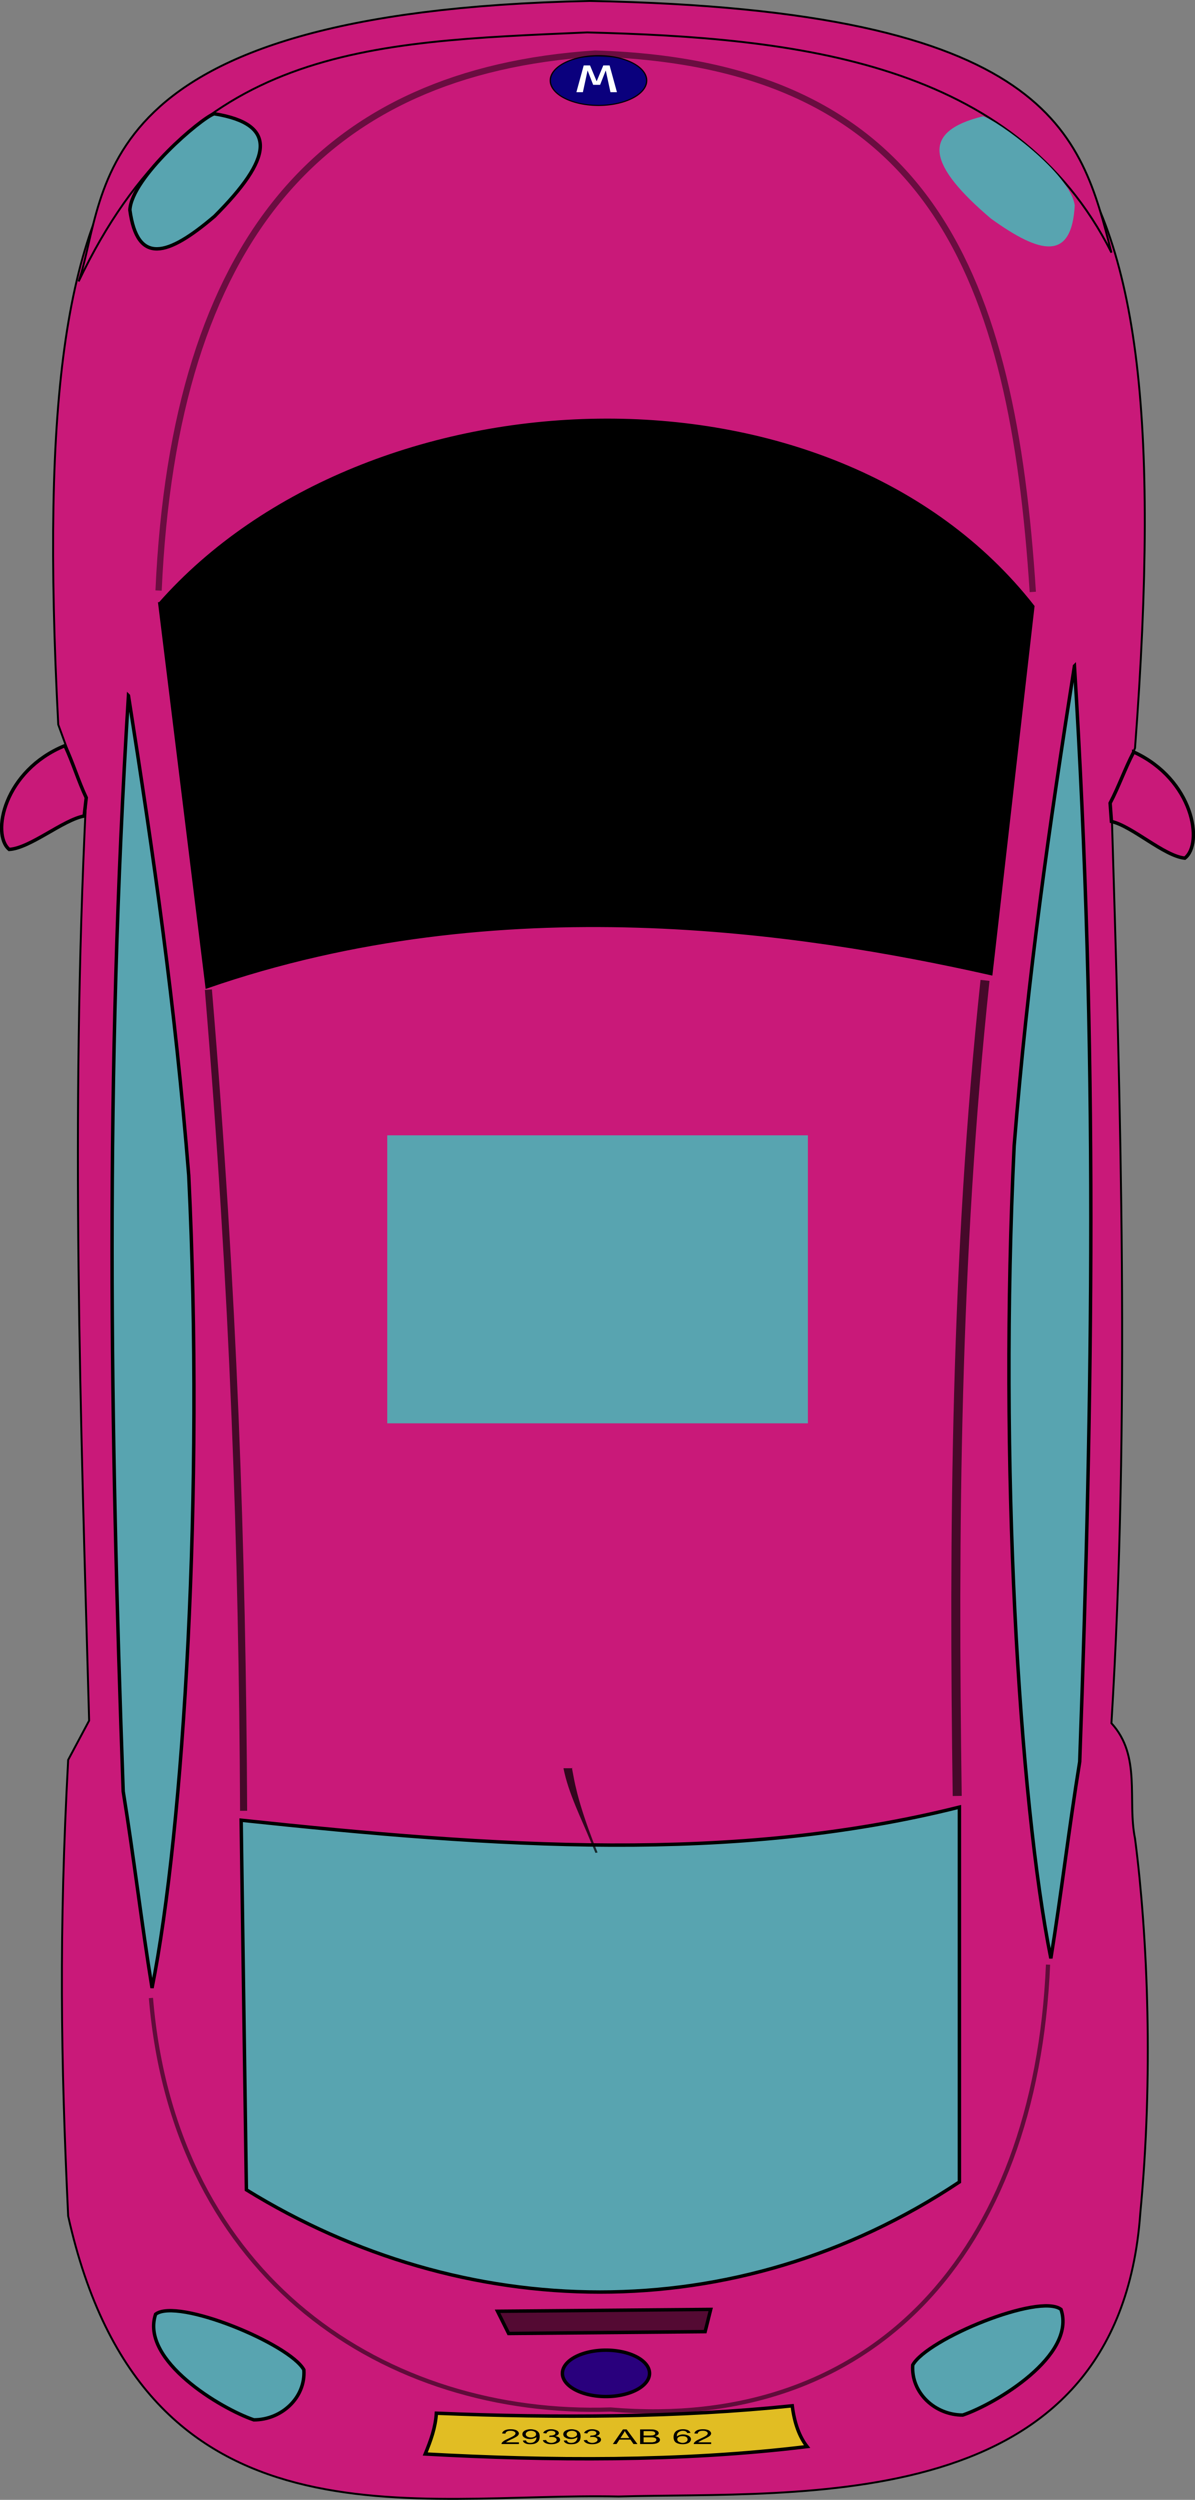 <?xml version="1.0"?>
<svg width="464.05" height="970.73" xmlns="http://www.w3.org/2000/svg" xmlns:svg="http://www.w3.org/2000/svg" version="1.0">

 <rect width="100%" height="100%" fill="#808080" stroke="none"/>

 <g class="layer">
  <title>Layer 1</title>
  <path d="m231.35,2.09c175.61,6.16 228.86,30.31 209.41,288.39c-3.05,7.13 -6.11,14.26 -9.16,21.38c3.6,119.1 7.2,238.92 0,357.29c11.69,12.77 6.11,29.86 9.16,44.79c5,38.45 7.12,92.73 2.04,145.57c-8.5,118.7 -132.17,107.84 -202.57,109.93c-78.45,-1.75 -184.26,23.84 -213.76,-108.92c-2.88,-61.2 -3.6,-110.16 0,-177.12c2.71,-5.09 5.42,-10.17 8.14,-15.26c-3.28,-117.65 -7.28,-233.14 -1.2,-357.26c-3.59,-9.84 -7.19,-19.68 -10.79,-29.51c-13.2,-254.33 36.95,-270.4 208.73,-279.28z" fill="#c91979" fill-rule="evenodd" id="path1228" stroke="#000" stroke-width="0.75" transform="matrix(1 0 0 1 0 0)"/>
  <path d="m431.6,98.1c-37.32,-74.31 -122.49,-83.47 -203.59,-85.51c-86.18,3.73 -154.04,5.43 -197.47,96.7c11.87,-34.61 0.34,-104.84 198.49,-108.92c179.84,3.4 190.69,51.58 202.57,97.73z" fill="#c91979" fill-rule="evenodd" id="path1234" stroke="#000" stroke-width="0.75"/>
  <path d="m62.09,234.5c80.42,-91.28 260.59,-99.08 338.97,1.02c-5.43,47.5 -10.86,95 -16.28,142.51c-73.97,-16.63 -190.7,-34.27 -304.36,5.09c-6.11,-49.54 -12.22,-99.08 -18.33,-148.62z" fill="#000000" fill-rule="evenodd" id="path1229" stroke="#000" stroke-width="1pt"/>
  <path d="m93.65,706.82c99.08,10.52 191.03,16.96 278.91,-5.09l0,145.56c-87.2,58.02 -192.73,54.97 -276.88,3.05c-0.68,-47.84 -1.35,-95.68 -2.03,-143.52z" fill="#58a4b0" fill-rule="evenodd" id="path1230" stroke="#000" stroke-width="1pt"/>
  <path d="m440.25,292.01c23.24,10.69 27.15,35.63 19.85,41.23c-8.14,-0.85 -20.36,-12.39 -28.5,-14.25c-0.17,-2.38 -0.34,-4.75 -0.51,-7.13c3.39,-6.45 5.77,-13.4 9.16,-19.85z" fill="#c91979" fill-rule="evenodd" id="path1232" stroke="#000" stroke-width="1pt"/>
  <path d="m25.21,289.54c-23.69,9.66 -28.69,34.4 -21.64,40.31c8.17,-0.49 20.88,-11.47 29.1,-12.98c0.27,-2.37 0.55,-4.73 0.82,-7.1c-3.11,-6.59 -5.17,-13.64 -8.28,-20.23z" fill="#c91979" fill-rule="evenodd" id="path1233" stroke="#000" stroke-width="1pt"/>
  <path d="m381.72,45.16c-24.94,6.11 -20.87,19.34 3.06,39.7c19.51,14.08 31.38,16.46 32.57,-5.09c-1.7,-12.55 -30.37,-33.25 -35.63,-34.61z" fill="#58a4b0" fill-rule="evenodd" id="path1235"/>
  <path d="m83.15,44.17c25.35,4.08 22.36,17.6 0.16,39.82c-18.31,15.61 -29.96,18.93 -32.88,-2.45c0.68,-12.65 27.59,-35.59 32.72,-37.37z" fill="#58a4b0" fill-rule="evenodd" id="path1236" stroke="#000" stroke-width="1pt"/>
  <path d="m49.88,270.13c-9.16,147.26 -7.13,283.32 -2.04,425.49c4.07,25.11 7.13,51.24 11.2,76.34c12.38,-61.92 20.19,-192.55 14.25,-315.55c-5.26,-66.17 -13.57,-123.68 -23.41,-186.28z" fill="#58a4b0" fill-rule="evenodd" id="path1237" stroke="#000" stroke-width="1pt"/>
  <path d="m417.24,258.62c9.16,147.26 7.13,283.32 2.04,425.49c-4.08,25.11 -7.13,51.24 -11.2,76.35c-12.39,-61.93 -20.19,-192.56 -14.25,-315.56c5.26,-66.16 13.57,-123.68 23.41,-186.28z" fill="#58a4b0" fill-rule="evenodd" id="path1238" stroke="#000" stroke-width="1pt"/>
  <path d="m193.21,897.5l82.77,-0.72l-2.16,8.64l-76.3,0.72l-4.31,-8.64z" fill-opacity="0.58" fill-rule="evenodd" id="path1239" stroke="#000" stroke-width="1pt"/>
  <path d="m395.16,965.63a16.91,9 0 1 1 -33.83,0a16.91,9 0 1 1 33.83,0z" fill="#29007d" fill-rule="evenodd" id="path1241" stroke="#000" stroke-width="1pt" transform="translate(-142.93 -44.013)"/>
  <path d="m354.44,918.38c5.52,-10.08 49.18,-28.08 57.58,-21.6c6,18 -25.43,36.71 -38.15,41.03c-10.8,0 -20.15,-8.64 -19.43,-19.43z" fill="#58a4b0" fill-rule="evenodd" id="path1242" stroke="#000" stroke-width="1pt"/>
  <path d="m118,920.24c-5.52,-10.08 -49.18,-28.07 -57.58,-21.59c-6,17.99 25.43,36.71 38.15,41.02c10.79,0 20.15,-8.63 19.43,-19.43z" fill="#58a4b0" fill-rule="evenodd" id="path1243" stroke="#000" stroke-width="1pt"/>
  <path d="m382.51,380.7c-11.52,107.97 -12.24,214.49 -10.8,316.7" fill="none" id="path1244" stroke="#000" stroke-opacity="0.65" stroke-width="3.5"/>
  <path d="m80.92,384.3c9.84,117.8 13.2,217.61 13.68,318.86" fill="none" id="path1245" stroke="#000" stroke-opacity="0.66" stroke-width="2.75"/>
  <path d="m222.3,686.63c-0.46,-1.01 0.24,2.22 0.44,3.31c0.4,2.18 0.89,4.33 1.44,6.47c1.64,6.36 3.81,12.52 6.14,18.64c0.57,1.44 1.15,2.88 1.73,4.31l-0.83,0.16c-0.6,-1.44 -1.2,-2.87 -1.79,-4.3c-3.68,-9.03 -8.73,-18.93 -10.62,-28.59l3.49,0z" fill-opacity="0.75" id="path1250"/>
  <path d="m169.45,937.09c-0.36,5.64 -2.16,10.56 -4.32,15.84c47.63,2.63 99.21,3.11 148.28,-2.88c-3,-3.84 -4.92,-9.12 -5.76,-15.84c-43.91,4.56 -91.41,4.8 -138.2,2.88z" fill="#e1bd23" fill-rule="evenodd" id="path1251" stroke="#000" stroke-width="1pt"/>
  <path d="m393.72,74.54a18.71,11.16 0 1 1 -37.43,0a18.71,11.16 0 1 1 37.43,0z" fill="#0a007d" fill-rule="evenodd" id="path1271" stroke="#000" stroke-width="0.5" transform="matrix(1 0 0 .866 -142.6 -33.28)"/>
  <path d="m165.31,-48.45l1.86,0l1.35,11.43l1.6,-7.56l1.99,0l1.62,7.58l1.35,-11.45l1.86,0l-2.11,14.08l-1.8,0l-1.91,-8.36l-1.9,8.36l-1.81,0l-2.1,-14.08z" fill="#fff" id="text1272" transform="scale(1.354 -.739)"/>
  <path d="m61.58,229.32c6.11,-136.88 64.13,-201.57 169.49,-208.52c130.97,3.92 162.19,87.5 169.99,209.06" fill="none" id="path1276" stroke="#000" stroke-opacity="0.47" stroke-width="2.43" transform="matrix(1 0 0 1 0 0)"/>
  <path d="m150.49,1269.6l0,0.9l-5.05,0c0,-0.2 0.03,-0.4 0.11,-0.7c0.13,-0.3 0.34,-0.6 0.62,-1c0.28,-0.3 0.69,-0.7 1.23,-1.1c0.83,-0.7 1.39,-1.2 1.68,-1.6s0.43,-0.8 0.43,-1.2c0,-0.3 -0.13,-0.7 -0.39,-0.9c-0.27,-0.3 -0.62,-0.4 -1.04,-0.4c-0.45,0 -0.81,0.1 -1.08,0.4c-0.28,0.3 -0.41,0.7 -0.42,1.1l-0.96,-0.1c0.07,-0.7 0.32,-1.2 0.75,-1.6s1,-0.6 1.73,-0.6s1.31,0.2 1.74,0.6c0.42,0.5 0.64,1 0.64,1.6c0,0.3 -0.07,0.6 -0.19,0.9c-0.13,0.3 -0.33,0.6 -0.62,0.9s-0.77,0.8 -1.45,1.3c-0.56,0.5 -0.92,0.8 -1.08,1s-0.29,0.3 -0.39,0.5l3.74,0zm1.15,-0.9l0.9,-0.1c0.07,0.5 0.22,0.8 0.44,1c0.21,0.2 0.49,0.3 0.82,0.3c0.29,0 0.54,-0.1 0.76,-0.2c0.22,-0.2 0.39,-0.3 0.53,-0.6c0.14,-0.2 0.26,-0.5 0.35,-0.9c0.1,-0.3 0.14,-0.7 0.14,-1.1l0,-0.2c-0.19,0.3 -0.45,0.5 -0.77,0.7s-0.68,0.3 -1.05,0.3c-0.64,0 -1.17,-0.2 -1.61,-0.7c-0.43,-0.4 -0.65,-1 -0.65,-1.8s0.23,-1.4 0.68,-1.9c0.46,-0.4 1.03,-0.7 1.72,-0.7c0.49,0 0.95,0.2 1.36,0.4c0.41,0.3 0.72,0.7 0.93,1.2c0.22,0.5 0.32,1.2 0.32,2.1c0,1 -0.1,1.8 -0.31,2.4c-0.22,0.5 -0.53,1 -0.95,1.3s-0.91,0.4 -1.47,0.4c-0.6,0 -1.08,-0.1 -1.46,-0.5c-0.38,-0.3 -0.61,-0.8 -0.68,-1.4zm3.83,-3.3c0,-0.6 -0.14,-1 -0.43,-1.3c-0.28,-0.3 -0.63,-0.5 -1.03,-0.5c-0.42,0 -0.78,0.2 -1.09,0.5c-0.31,0.4 -0.46,0.8 -0.46,1.3s0.15,0.9 0.44,1.2s0.65,0.5 1.08,0.5c0.44,0 0.79,-0.2 1.07,-0.5s0.42,-0.7 0.42,-1.2zm1.97,3.1l0.93,-0.1c0.11,0.5 0.29,0.9 0.55,1.1s0.57,0.4 0.95,0.4c0.44,0 0.81,-0.2 1.11,-0.5c0.31,-0.3 0.46,-0.7 0.46,-1.1c0,-0.5 -0.14,-0.8 -0.42,-1.1c-0.29,-0.3 -0.64,-0.4 -1.08,-0.4c-0.17,0 -0.39,0 -0.66,0.1l0.11,-0.8l0.15,0c0.4,0 0.76,-0.1 1.07,-0.3c0.32,-0.2 0.48,-0.6 0.48,-1c0,-0.3 -0.11,-0.6 -0.35,-0.9c-0.23,-0.2 -0.53,-0.3 -0.9,-0.3c-0.36,0 -0.66,0.1 -0.91,0.4c-0.24,0.2 -0.4,0.5 -0.46,1l-0.94,-0.2c0.11,-0.6 0.37,-1.1 0.78,-1.4c0.41,-0.4 0.91,-0.6 1.51,-0.6c0.42,0 0.8,0.1 1.15,0.3s0.62,0.4 0.81,0.7c0.18,0.3 0.28,0.7 0.28,1s-0.09,0.6 -0.27,0.9s-0.44,0.5 -0.78,0.7c0.45,0.1 0.8,0.3 1.05,0.6s0.37,0.8 0.37,1.2c0,0.7 -0.24,1.3 -0.73,1.7c-0.48,0.5 -1.1,0.7 -1.84,0.7c-0.67,0 -1.23,-0.2 -1.67,-0.6s-0.69,-0.9 -0.75,-1.5zm6.06,0.2l0.9,-0.1c0.08,0.5 0.23,0.8 0.44,1c0.22,0.2 0.49,0.3 0.83,0.3c0.29,0 0.54,-0.1 0.76,-0.2c0.21,-0.2 0.39,-0.3 0.53,-0.6c0.14,-0.2 0.25,-0.5 0.35,-0.9c0.09,-0.3 0.14,-0.7 0.14,-1.1c0,0 0,-0.1 -0.01,-0.2c-0.18,0.3 -0.44,0.5 -0.76,0.7c-0.33,0.2 -0.68,0.3 -1.06,0.3c-0.63,0 -1.16,-0.2 -1.6,-0.7c-0.44,-0.4 -0.66,-1 -0.66,-1.8s0.23,-1.4 0.69,-1.9c0.45,-0.4 1.02,-0.7 1.71,-0.7c0.5,0 0.95,0.2 1.36,0.4c0.41,0.3 0.73,0.7 0.94,1.2s0.32,1.2 0.32,2.1c0,1 -0.11,1.8 -0.32,2.4c-0.21,0.5 -0.52,1 -0.94,1.3s-0.91,0.4 -1.47,0.4c-0.6,0 -1.09,-0.1 -1.46,-0.5c-0.38,-0.3 -0.61,-0.8 -0.69,-1.4zm3.84,-3.3c0,-0.6 -0.14,-1 -0.43,-1.3s-0.63,-0.5 -1.03,-0.5c-0.42,0 -0.78,0.2 -1.09,0.5c-0.31,0.4 -0.46,0.8 -0.46,1.3s0.14,0.9 0.44,1.2c0.29,0.3 0.65,0.5 1.08,0.5s0.79,-0.2 1.07,-0.5s0.42,-0.7 0.42,-1.2zm1.96,3.1l0.94,-0.1c0.11,0.5 0.29,0.9 0.55,1.1s0.57,0.4 0.94,0.4c0.44,0 0.81,-0.2 1.12,-0.5c0.3,-0.3 0.45,-0.7 0.45,-1.1c0,-0.5 -0.14,-0.8 -0.42,-1.1s-0.64,-0.4 -1.07,-0.4c-0.18,0 -0.4,0 -0.66,0.1l0.1,-0.8l0.15,0c0.4,0 0.76,-0.1 1.08,-0.3s0.48,-0.6 0.48,-1c0,-0.3 -0.12,-0.6 -0.35,-0.9c-0.23,-0.2 -0.53,-0.3 -0.9,-0.3c-0.36,0 -0.67,0.1 -0.91,0.4c-0.24,0.2 -0.4,0.5 -0.47,1l-0.94,-0.2c0.12,-0.6 0.38,-1.1 0.79,-1.4c0.4,-0.4 0.91,-0.6 1.51,-0.6c0.42,0 0.8,0.1 1.15,0.3s0.62,0.4 0.8,0.7c0.19,0.3 0.28,0.7 0.28,1s-0.09,0.6 -0.26,0.9c-0.18,0.3 -0.44,0.5 -0.79,0.7c0.45,0.1 0.8,0.3 1.05,0.6s0.38,0.8 0.38,1.2c0,0.7 -0.25,1.3 -0.73,1.7c-0.49,0.5 -1.1,0.7 -1.84,0.7c-0.67,0 -1.23,-0.2 -1.67,-0.6s-0.7,-0.9 -0.76,-1.5zm8.43,2l2.93,-7.6l1.08,0l3.13,7.6l-1.15,0l-0.89,-2.3l-3.19,0l-0.84,2.3l-1.07,0zm2.2,-3.1l2.58,0l-0.79,-2.1c-0.24,-0.7 -0.43,-1.2 -0.54,-1.6c-0.1,0.5 -0.24,0.9 -0.41,1.4l-0.84,2.3zm5.71,3.1l0,-7.6l2.86,0c0.59,0 1.06,0 1.41,0.2s0.63,0.4 0.82,0.7c0.2,0.3 0.3,0.7 0.3,1s-0.08,0.7 -0.26,0.9c-0.18,0.3 -0.45,0.6 -0.8,0.7c0.46,0.2 0.81,0.4 1.06,0.7c0.25,0.4 0.37,0.7 0.37,1.2c0,0.3 -0.07,0.7 -0.22,1s-0.34,0.5 -0.56,0.7s-0.5,0.3 -0.84,0.4c-0.33,0.1 -0.74,0.1 -1.23,0.1l-2.91,0zm1.01,-4.4l1.65,0c0.45,0 0.77,-0.1 0.96,-0.1c0.26,-0.1 0.45,-0.2 0.58,-0.4s0.2,-0.4 0.2,-0.7c0,-0.2 -0.06,-0.4 -0.18,-0.6s-0.3,-0.4 -0.52,-0.4c-0.23,-0.1 -0.62,-0.1 -1.16,-0.1l-1.53,0l0,2.3zm0,3.5l2.59,0c0.23,-0.1 0.43,-0.2 0.58,-0.2c0.16,-0.1 0.29,-0.3 0.39,-0.5s0.15,-0.4 0.15,-0.6c0,-0.3 -0.08,-0.5 -0.22,-0.8c-0.15,-0.2 -0.35,-0.3 -0.61,-0.4s-0.63,-0.1 -1.11,-0.1l-1.77,0l0,2.6zm13.59,-4.9l-0.93,0.1c-0.08,-0.4 -0.2,-0.6 -0.36,-0.8c-0.25,-0.3 -0.56,-0.4 -0.93,-0.4c-0.3,0 -0.56,0.1 -0.79,0.3c-0.29,0.2 -0.53,0.5 -0.7,0.9s-0.25,1 -0.26,1.8c0.22,-0.4 0.5,-0.6 0.83,-0.8c0.32,-0.2 0.66,-0.3 1.02,-0.3c0.63,0 1.16,0.3 1.6,0.7c0.44,0.5 0.66,1.1 0.66,1.8c0,0.5 -0.11,0.9 -0.31,1.4c-0.21,0.4 -0.49,0.7 -0.85,0.9c-0.37,0.2 -0.78,0.3 -1.23,0.3c-0.78,0 -1.42,-0.3 -1.91,-0.8c-0.5,-0.6 -0.74,-1.6 -0.74,-2.9c0,-1.4 0.27,-2.5 0.81,-3.2c0.48,-0.6 1.12,-0.9 1.93,-0.9c0.6,0 1.09,0.2 1.47,0.5c0.38,0.4 0.61,0.8 0.69,1.4zm-3.82,3.3c0,0.3 0.06,0.7 0.2,1c0.14,0.2 0.33,0.5 0.58,0.6c0.24,0.2 0.5,0.3 0.77,0.3c0.4,0 0.74,-0.2 1.02,-0.5c0.29,-0.3 0.43,-0.8 0.43,-1.3s-0.14,-1 -0.42,-1.3s-0.64,-0.4 -1.07,-0.4c-0.42,0 -0.78,0.1 -1.07,0.4c-0.3,0.3 -0.44,0.7 -0.44,1.2zm9.82,1.6l0,0.9l-5.05,0c0,-0.2 0.03,-0.4 0.11,-0.7c0.13,-0.3 0.34,-0.6 0.62,-1c0.28,-0.3 0.69,-0.7 1.22,-1.1c0.83,-0.7 1.39,-1.2 1.69,-1.6c0.29,-0.4 0.43,-0.8 0.43,-1.2c0,-0.3 -0.13,-0.7 -0.4,-0.9c-0.26,-0.3 -0.61,-0.4 -1.03,-0.4c-0.46,0 -0.82,0.1 -1.09,0.4s-0.4,0.7 -0.41,1.1l-0.96,-0.1c0.07,-0.7 0.31,-1.2 0.74,-1.6s1.01,-0.6 1.74,-0.6s1.31,0.2 1.74,0.6c0.42,0.5 0.64,1 0.64,1.6c0,0.3 -0.07,0.6 -0.19,0.9c-0.13,0.3 -0.33,0.6 -0.62,0.9s-0.78,0.8 -1.45,1.3c-0.56,0.5 -0.92,0.8 -1.08,1s-0.29,0.3 -0.4,0.5l3.75,0z" id="text1278" transform="scale(1.339 .747)"/>
  <path d="m406.98,762.9c-4.8,112.29 -68.62,181.39 -169.87,172.75c-86.85,2.88 -169.39,-50.38 -178.5,-159.79" fill="none" id="path1281" stroke="#000" stroke-opacity="0.52" stroke-width="1.63"/>
  <rect fill="#58a4b0" height="111.83" id="rect5788" stroke="#000000" stroke-linejoin="round" stroke-miterlimit="5" stroke-width="0" width="163.35" x="150.38" y="440.87"/>
 </g>
</svg>